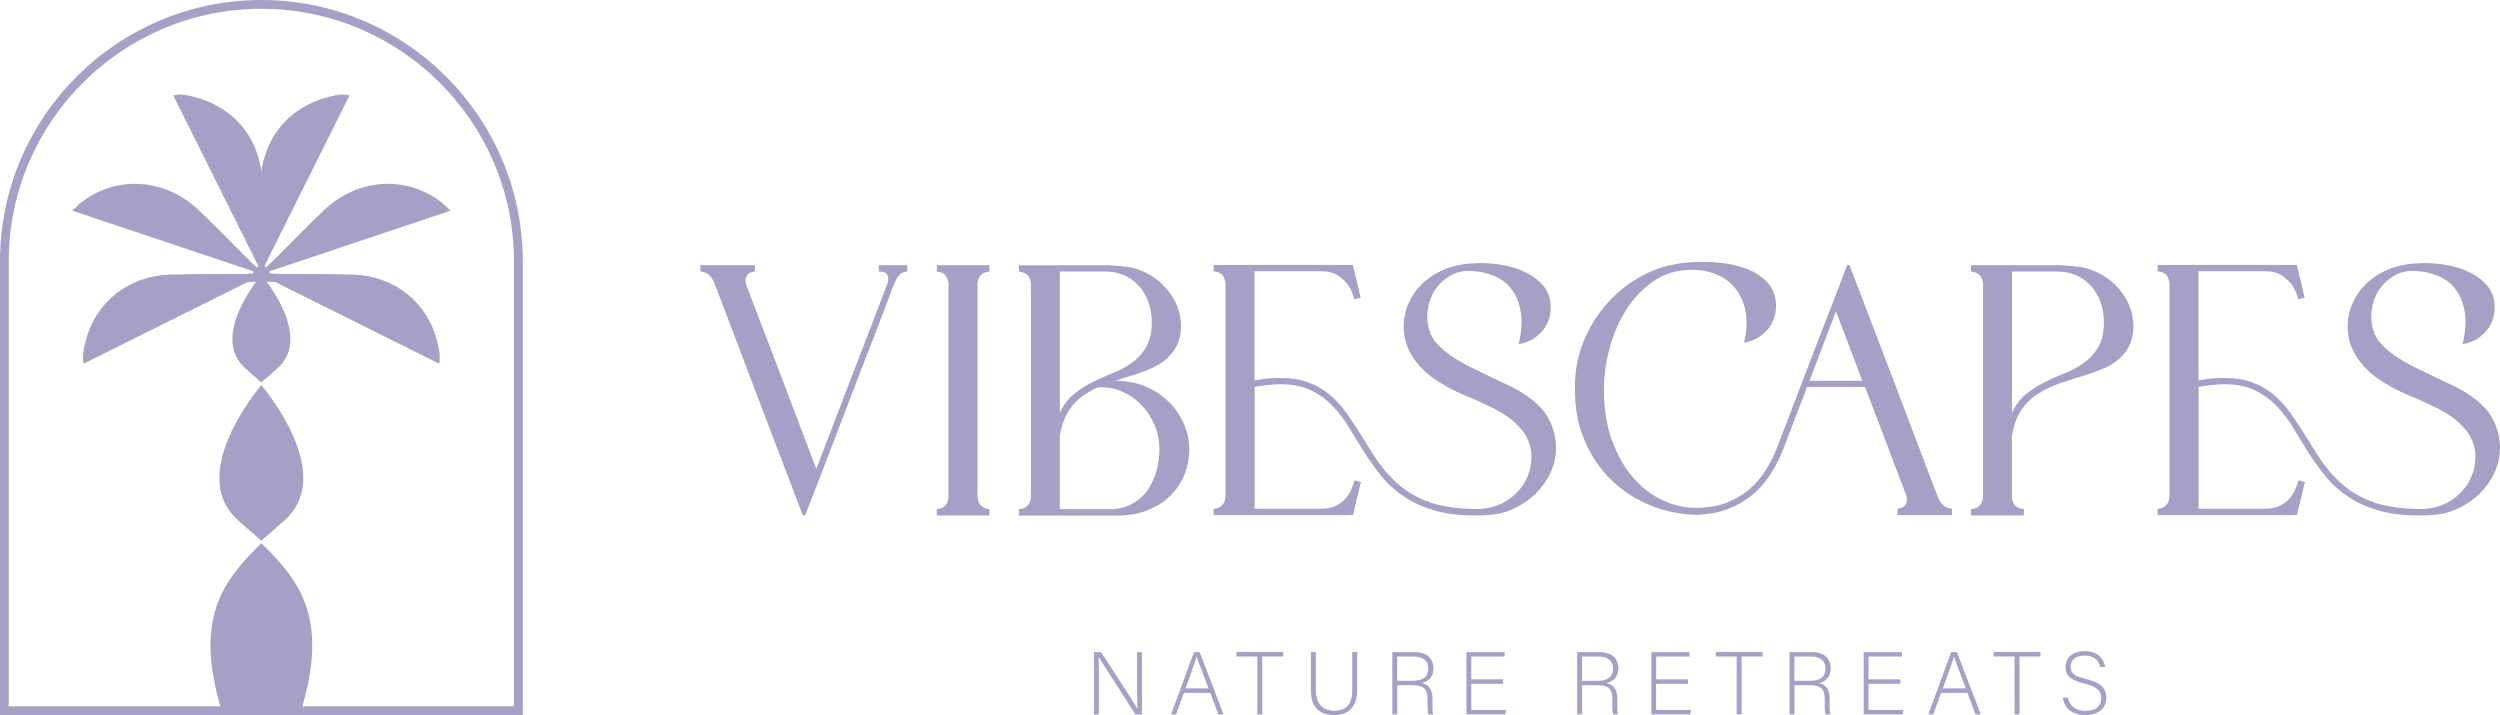 <svg xmlns="http://www.w3.org/2000/svg" id="Layer_1" data-name="Layer 1" viewBox="0 0 489.22 139.94">
  <defs fill="#000000">
    <style>
      .cls-1 {
        fill: #a4a0c6;
        stroke-width: 0px;
      }
    </style>
  </defs>
  <g>
    <g>
      <path class="cls-1" d="m147.73,51.89v1.24c-.76.07-1.28.34-1.57.79-.29.46-.34,1.03-.18,1.69,2.52,6.56,4.77,12.47,6.76,17.71.83,2.22,1.66,4.41,2.49,6.56.83,2.15,1.57,4.09,2.21,5.82s1.18,3.13,1.59,4.23c.42,1.1.65,1.69.72,1.79l13.92-36.25c.2-.59.2-1.14,0-1.62-.2-.48-.76-.72-1.69-.72v-1.24h5.57v1.24c-.8.07-1.36.34-1.69.79-.34.46-.63,1.03-.9,1.69-.34.83-.8,2.04-1.39,3.63-.59,1.59-1.29,3.42-2.08,5.47-.8,2.06-1.66,4.28-2.59,6.66-.93,2.39-1.86,4.81-2.79,7.26s-1.85,4.86-2.76,7.23-1.75,4.55-2.51,6.54c-.76,1.99-1.43,3.73-2.02,5.2-.58,1.47-1.01,2.56-1.26,3.26h-.44c-.07-.13-.35-.86-.85-2.18-.49-1.32-1.15-3.03-1.94-5.12-.8-2.08-1.7-4.45-2.71-7.08s-2.04-5.33-3.08-8.08c-1.05-2.75-2.07-5.46-3.08-8.13s-1.93-5.07-2.74-7.21c-.81-2.13-1.48-3.91-2.02-5.32-.53-1.41-.85-2.23-.95-2.46-.27-.59-.59-1.09-1-1.47-.4-.39-.96-.6-1.69-.67v-1.24h10.65Z" fill="#000000"/>
      <path class="cls-1" d="m193.62,51.89v1.24c-1.46.13-2.23.93-2.33,2.39v41.72c.1,1.46.88,2.25,2.33,2.39v1.24h-10.3v-1.24c1.46-.13,2.22-.93,2.29-2.39v-41.62c-.03-.69-.24-1.26-.59-1.72-.37-.44-.93-.7-1.69-.77v-1.24h10.29Z" fill="#000000"/>
      <path class="cls-1" d="m216.6,51.89c1.06.03,2.33.13,3.8.3,1.47.17,2.97.68,4.5,1.54,1.86,1.06,3.36,2.49,4.5,4.3,1.15,1.81,1.72,3.83,1.72,6.09-.1,1.79-.54,3.25-1.31,4.38-.78,1.13-1.77,2.05-2.95,2.76-1.2.71-2.53,1.3-4,1.77s-2.97.95-4.5,1.44c2.28.07,4.32.49,6.09,1.29,1.77.79,3.27,1.83,4.5,3.11,1.23,1.27,2.16,2.71,2.81,4.28s.97,3.17.97,4.8c0,1.79-.34,3.47-1,5.05-.66,1.57-1.61,2.95-2.84,4.13s-2.71,2.09-4.45,2.76-3.68,1-5.79,1h-19.25v-1.24c1.46-.13,2.23-.93,2.34-2.39v-41.72c-.1-1.46-.88-2.25-2.34-2.39v-1.24h17.21Zm-9.2,28.89c.69-1.52,1.61-2.75,2.74-3.66,1.13-.91,2.33-1.69,3.61-2.33s2.58-1.23,3.9-1.74c1.32-.51,2.53-1.15,3.61-1.89,1.08-.75,1.99-1.67,2.74-2.76.74-1.1,1.21-2.54,1.36-4.33.1-1.39-.02-2.75-.35-4.05-.34-1.3-.89-2.48-1.67-3.51-.78-1.03-1.78-1.85-2.98-2.46-1.22-.61-2.63-.92-4.25-.92h-8.71v27.64Zm9.76,18.85c1.65,0,3.09-.33,4.32-1,1.23-.66,2.23-1.54,3.02-2.64.79-1.1,1.38-2.34,1.79-3.75.4-1.41.59-2.88.59-4.4,0-1.62-.32-3.18-.94-4.67-.63-1.49-1.49-2.8-2.58-3.93-1.09-1.13-2.37-2.01-3.84-2.64-1.47-.63-3.05-.9-4.73-.79-.93.43-1.8.92-2.61,1.46-.81.54-1.54,1.2-2.18,1.94-.64.75-1.19,1.62-1.64,2.64-.44,1.01-.77,2.18-.97,3.51v14.27h9.77Z" fill="#000000"/>
      <path class="cls-1" d="m237.48,100.82v-1.24c1.46-.13,2.23-.93,2.34-2.39v-41.72c-.07-.69-.29-1.25-.64-1.67-.37-.42-.93-.65-1.69-.72v-1.24h27.25l1.54,6.41-1.24.3c-.34-1.16-.74-2.08-1.22-2.76-.48-.68-1.15-1.3-1.99-1.87-.85-.56-1.95-.85-3.31-.85h-13.03v21.38c1.76-.33,3.43-.49,5.02-.49,2.12,0,3.96.29,5.52.87s2.95,1.38,4.18,2.41c1.23,1.03,2.34,2.26,3.36,3.71,1.01,1.44,2.05,3,3.11,4.7.66,1.1,1.34,2.18,2.04,3.28.69,1.1,1.45,2.13,2.26,3.11s1.71,1.9,2.69,2.76,2.09,1.62,3.36,2.28c1.79.96,3.7,1.62,5.72,1.99,2.03.37,4.03.54,6.02.54s3.83-.41,5.35-1.22,2.71-1.83,3.61-3.06c.9-1.23,1.48-2.56,1.77-4,.28-1.44.26-2.8-.08-4.05-.34-1.2-.88-2.25-1.64-3.18s-1.66-1.76-2.69-2.49-2.14-1.38-3.36-1.97c-1.22-.58-2.41-1.14-3.61-1.67-.4-.17-1-.42-1.79-.74-.8-.33-1.69-.76-2.69-1.29s-2.03-1.16-3.08-1.89-2.03-1.58-2.89-2.56c-.86-.98-1.57-2.08-2.13-3.33s-.85-2.65-.85-4.2c0-1.66.32-3.19.95-4.6.63-1.41,1.47-2.65,2.54-3.71,1.06-1.06,2.31-1.93,3.75-2.61s2.99-1.14,4.65-1.36c.53-.07,1.05-.12,1.57-.15.51-.03,1.04-.05,1.57-.05,1.66,0,3.29.17,4.9.49,1.61.34,3.05.84,4.33,1.51,1.27.68,2.32,1.52,3.13,2.54.81,1.01,1.26,2.19,1.36,3.56.07,1.17-.08,2.19-.42,3.11-.35.91-.83,1.69-1.44,2.34-.61.64-1.31,1.17-2.08,1.57-.78.4-1.55.64-2.31.74.56-2.39.7-4.47.42-6.24-.29-1.77-.87-3.26-1.77-4.45-.9-1.2-2.07-2.08-3.51-2.69-1.44-.59-3.02-.91-4.75-.95-1.39-.03-2.66.29-3.8.95-1.15.66-2.08,1.53-2.84,2.61-.75,1.08-1.24,2.3-1.49,3.68s-.19,2.76.18,4.15c.27,1.03.79,1.98,1.57,2.84s1.71,1.67,2.79,2.41,2.26,1.44,3.56,2.08,2.59,1.27,3.88,1.89,2.55,1.22,3.77,1.79c1.23.58,2.3,1.19,3.23,1.82,2.25,1.49,3.83,3.12,4.72,4.9.9,1.78,1.34,3.59,1.34,5.44,0,1.76-.37,3.42-1.1,4.97-.73,1.56-1.72,2.93-2.95,4.13-1.24,1.2-2.67,2.15-4.28,2.89s-3.29,1.15-5.05,1.24c-3.65.2-6.76-.02-9.33-.64-2.57-.63-4.77-1.53-6.61-2.71-1.84-1.18-3.4-2.54-4.67-4.08s-2.44-3.14-3.48-4.8c-1.05-1.66-2.05-3.28-3-4.87s-2.05-3.01-3.26-4.28-2.63-2.28-4.25-3.06c-1.62-.78-3.62-1.17-5.97-1.17-1.42,0-3.1.18-5.02.54v23.82h13.03c1.13,0,2.07-.19,2.84-.57s1.39-.85,1.89-1.41.88-1.17,1.15-1.82c.27-.64.48-1.24.64-1.77l1.24.35-1.54,6.46h-27.3v.03Z" fill="#000000"/>
      <path class="cls-1" d="m308.19,75.77c0-3.21.57-6.22,1.72-9,1.15-2.79,2.66-5.24,4.55-7.36,1.89-2.12,4.04-3.86,6.46-5.22,2.42-1.36,4.92-2.22,7.51-2.59.79-.13,1.61-.23,2.44-.28s1.64-.08,2.44-.08c1.82,0,3.57.16,5.25.47,1.67.32,3.16.79,4.45,1.44,1.29.64,2.34,1.47,3.16,2.49.81,1.01,1.26,2.23,1.36,3.66.07,1.17-.08,2.19-.42,3.11-.35.91-.83,1.69-1.44,2.33s-1.31,1.17-2.08,1.57c-.78.4-1.55.64-2.31.75.56-2.39.65-4.48.28-6.26-.39-1.79-1.07-3.28-2.07-4.48s-2.23-2.08-3.71-2.66c-1.47-.58-3-.87-4.6-.87-2.89,0-5.39.73-7.53,2.18-2.13,1.46-3.93,3.32-5.37,5.57-1.44,2.25-2.53,4.73-3.26,7.43-.73,2.71-1.11,5.3-1.15,7.79v.85c.03,3.65.57,6.88,1.62,9.69,1.05,2.82,2.4,5.2,4.08,7.13,1.67,1.94,3.58,3.42,5.72,4.43,2.13,1.01,4.34,1.51,6.59,1.51s4.34-.34,6.05-1.02c1.71-.68,3.19-1.57,4.45-2.66,1.26-1.1,2.31-2.33,3.16-3.71.85-1.37,1.55-2.76,2.11-4.15.79-2.06,1.65-4.28,2.56-6.66.91-2.39,1.83-4.8,2.76-7.23.93-2.44,1.85-4.83,2.76-7.18.91-2.35,1.75-4.52,2.51-6.49.76-1.98,1.42-3.7,1.99-5.17.56-1.47.98-2.56,1.24-3.26h.44c.03.13.31.86.82,2.18s1.17,3.03,1.97,5.12c.79,2.08,1.7,4.45,2.71,7.08s2.04,5.33,3.08,8.08,2.07,5.46,3.08,8.13,1.93,5.07,2.74,7.21c.81,2.13,1.48,3.91,2.02,5.32.53,1.41.85,2.23.95,2.46.27.59.59,1.09,1,1.46.4.39.96.6,1.69.67v1.24h-10.64v-1.24c.76-.07,1.28-.34,1.57-.8.28-.46.34-1.03.18-1.69-.86-2.22-1.74-4.53-2.64-6.91-.76-2.06-1.62-4.35-2.59-6.87-.96-2.52-1.93-5.04-2.89-7.56h-11.33c-.59,1.59-1.28,3.39-2.07,5.39s-1.65,4.29-2.61,6.84c-.76,1.89-1.66,3.61-2.69,5.15s-2.23,2.86-3.61,3.95-2.91,1.96-4.62,2.59c-1.71.63-3.61,1-5.69,1.1-3.38-.03-6.55-.66-9.5-1.89-2.95-1.23-5.5-2.9-7.66-5.05-2.15-2.13-3.85-4.67-5.1-7.61s-1.87-6.15-1.87-9.62v-.85h-.02Zm56.24-1.24c-.63-1.66-1.23-3.24-1.79-4.75s-1.08-2.87-1.54-4.08c-.46-1.21-.85-2.23-1.17-3.06s-.54-1.39-.67-1.69c-.3.76-.59,1.52-.87,2.28-.29.76-.61,1.64-1,2.64s-.84,2.18-1.36,3.58c-.53,1.39-1.18,3.08-1.94,5.07h10.34v.02Z" fill="#000000"/>
      <path class="cls-1" d="m385.71,99.64c1.46-.13,2.23-.93,2.34-2.39v-41.72c-.1-1.46-.88-2.25-2.34-2.39v-1.24h17.25c1.06.03,2.33.13,3.8.3,1.47.17,2.97.68,4.51,1.54,1.86,1.06,3.36,2.49,4.5,4.3,1.15,1.81,1.72,3.83,1.72,6.09-.07,1.46-.37,2.69-.9,3.68-.53,1-1.21,1.84-2.04,2.54-.83.69-1.78,1.27-2.86,1.74s-2.21.89-3.41,1.26c-1.2.39-2.41.76-3.66,1.15s-2.43.82-3.56,1.31c-.9.43-1.75.92-2.56,1.46-.81.54-1.54,1.2-2.18,1.94-.64.75-1.2,1.62-1.64,2.64-.44,1.01-.77,2.18-.97,3.51v11.94c.1,1.42.88,2.2,2.33,2.33v1.24h-10.35v-1.22Zm8.01-18.85c.69-1.52,1.61-2.75,2.74-3.66s2.33-1.69,3.61-2.33c1.27-.64,2.58-1.23,3.9-1.74,1.32-.51,2.53-1.15,3.61-1.89,1.08-.75,1.99-1.67,2.74-2.76.74-1.1,1.21-2.54,1.36-4.33.1-1.39-.02-2.75-.35-4.05-.34-1.3-.89-2.48-1.67-3.51-.78-1.03-1.78-1.85-2.98-2.46-1.22-.61-2.63-.92-4.25-.92h-8.71v27.64h0Z" fill="#000000"/>
      <path class="cls-1" d="m422.21,100.82v-1.24c1.46-.13,2.23-.93,2.34-2.39v-41.72c-.07-.69-.29-1.25-.64-1.67-.37-.42-.93-.65-1.69-.72v-1.24h27.24l1.54,6.41-1.24.3c-.34-1.16-.74-2.08-1.22-2.76-.48-.68-1.15-1.3-1.99-1.87-.85-.56-1.95-.85-3.31-.85h-13.03v21.38c1.76-.33,3.43-.49,5.02-.49,2.12,0,3.96.29,5.52.87s2.95,1.38,4.18,2.41,2.34,2.26,3.36,3.71c1.01,1.44,2.05,3,3.11,4.7.66,1.1,1.34,2.18,2.04,3.28.69,1.1,1.45,2.13,2.26,3.11s1.71,1.9,2.69,2.76,2.09,1.62,3.36,2.28c1.79.96,3.7,1.62,5.72,1.99s4.03.54,6.02.54,3.83-.41,5.35-1.22c1.51-.81,2.71-1.83,3.61-3.06.9-1.23,1.48-2.56,1.77-4,.28-1.44.26-2.8-.08-4.05-.34-1.2-.88-2.25-1.64-3.18s-1.66-1.76-2.69-2.49-2.14-1.38-3.36-1.97c-1.22-.58-2.41-1.14-3.61-1.67-.4-.17-1-.42-1.79-.74-.8-.33-1.69-.76-2.69-1.29-1-.53-2.03-1.16-3.08-1.89s-2.03-1.58-2.89-2.56-1.57-2.08-2.13-3.33c-.56-1.24-.85-2.65-.85-4.2,0-1.66.32-3.19.95-4.6s1.47-2.65,2.54-3.71c1.06-1.06,2.31-1.93,3.75-2.61,1.44-.68,2.99-1.14,4.65-1.36.53-.07,1.05-.12,1.57-.15.51-.03,1.04-.05,1.57-.05,1.66,0,3.29.17,4.9.49,1.61.34,3.05.84,4.33,1.51,1.27.68,2.32,1.52,3.13,2.54.81,1.01,1.26,2.19,1.36,3.56.07,1.17-.08,2.19-.42,3.11-.35.91-.83,1.69-1.44,2.34-.61.64-1.31,1.17-2.08,1.57-.78.4-1.55.64-2.31.74.56-2.39.7-4.47.42-6.24-.29-1.77-.87-3.26-1.77-4.45-.9-1.2-2.07-2.08-3.51-2.69-1.44-.59-3.02-.91-4.75-.95-1.39-.03-2.66.29-3.8.95-1.15.66-2.08,1.53-2.84,2.61-.75,1.08-1.24,2.3-1.49,3.68s-.19,2.76.18,4.15c.27,1.03.79,1.98,1.57,2.84.78.86,1.71,1.67,2.79,2.41s2.26,1.44,3.56,2.08,2.59,1.27,3.88,1.89,2.55,1.22,3.77,1.79c1.23.58,2.3,1.19,3.23,1.82,2.25,1.49,3.83,3.12,4.72,4.9.9,1.78,1.34,3.59,1.34,5.44,0,1.76-.37,3.42-1.1,4.97-.73,1.56-1.72,2.93-2.95,4.13-1.24,1.2-2.67,2.15-4.28,2.89-1.61.73-3.29,1.15-5.05,1.24-3.65.2-6.76-.02-9.33-.64-2.57-.63-4.77-1.53-6.61-2.71s-3.4-2.54-4.67-4.08-2.44-3.14-3.48-4.8c-1.05-1.66-2.05-3.28-3-4.87s-2.05-3.01-3.26-4.28-2.63-2.28-4.25-3.06-3.62-1.17-5.97-1.17c-1.42,0-3.1.18-5.02.54v23.82h13.03c1.13,0,2.07-.19,2.84-.57s1.39-.85,1.89-1.41.88-1.17,1.15-1.82c.27-.64.48-1.24.64-1.77l1.24.35-1.54,6.46h-27.29v.03Z" fill="#000000"/>
    </g>
    <g>
      <path class="cls-1" d="m214.07,139.8v-12.19h1.39c1.9,2.92,6.36,9.74,7.12,11.07h.02c-.11-1.76-.09-3.56-.09-5.54v-5.52h.96v12.19h-1.28c-1.81-2.83-6.34-9.91-7.21-11.25h-.02c.09,1.6.07,3.38.07,5.59v5.66h-.96Z" fill="#000000"/>
      <path class="cls-1" d="m231.68,135.58l-1.55,4.22h-.96l4.48-12.19h1.12l4.67,12.19h-1.03l-1.58-4.22h-5.15Zm4.82-.87c-1.36-3.63-2.06-5.37-2.3-6.19h-.02c-.3.92-1.08,3.08-2.17,6.19h4.5Z" fill="#000000"/>
      <path class="cls-1" d="m246.03,128.47h-4.09v-.87h9.17v.87h-4.11v11.32h-.96v-11.32h0Z" fill="#000000"/>
      <path class="cls-1" d="m257.5,127.6v7.39c0,3.24,1.83,4.08,3.56,4.08,2.04,0,3.56-.85,3.56-4.08v-7.39h.96v7.33c0,3.81-2.03,5-4.55,5s-4.5-1.3-4.5-4.84v-7.49h.97Z" fill="#000000"/>
      <path class="cls-1" d="m273.42,134.1v5.7h-.96v-12.19h4.38c2.4,0,3.68,1.28,3.68,3.2,0,1.55-.92,2.56-2.28,2.86,1.25.3,2.09,1.12,2.09,3.19v.47c0,.85-.07,2.01.16,2.47h-.96c-.23-.52-.18-1.5-.18-2.54v-.33c0-2.01-.59-2.84-2.92-2.84h-3Zm0-.87h2.94c2.14,0,3.13-.8,3.13-2.4,0-1.5-.98-2.35-2.88-2.35h-3.2v4.75h0Z" fill="#000000"/>
      <path class="cls-1" d="m294.13,133.81h-6.22v5.12h6.81l-.14.87h-7.62v-12.19h7.48v.87h-6.53v4.46h6.22v.88h0Z" fill="#000000"/>
      <path class="cls-1" d="m309.59,134.1v5.7h-.96v-12.19h4.38c2.4,0,3.68,1.28,3.68,3.2,0,1.55-.92,2.56-2.28,2.86,1.25.3,2.09,1.12,2.09,3.19v.47c0,.85-.07,2.01.16,2.47h-.96c-.23-.52-.18-1.5-.18-2.54v-.33c0-2.01-.59-2.84-2.92-2.84h-3Zm0-.87h2.94c2.14,0,3.13-.8,3.13-2.4,0-1.5-.98-2.35-2.88-2.35h-3.2v4.75h0Z" fill="#000000"/>
      <path class="cls-1" d="m330.3,133.81h-6.22v5.12h6.82l-.14.87h-7.62v-12.19h7.48v.87h-6.53v4.46h6.22v.88h0Z" fill="#000000"/>
      <path class="cls-1" d="m339.84,128.47h-4.09v-.87h9.17v.87h-4.11v11.32h-.96v-11.32h0Z" fill="#000000"/>
      <path class="cls-1" d="m351.15,134.1v5.7h-.96v-12.19h4.38c2.4,0,3.68,1.28,3.68,3.2,0,1.55-.92,2.56-2.28,2.86,1.25.3,2.09,1.12,2.09,3.19v.47c0,.85-.07,2.01.16,2.47h-.96c-.23-.52-.18-1.5-.18-2.54v-.33c0-2.01-.59-2.84-2.92-2.84h-3Zm0-.87h2.94c2.14,0,3.13-.8,3.13-2.4,0-1.5-.98-2.35-2.88-2.35h-3.2v4.75h0Z" fill="#000000"/>
      <path class="cls-1" d="m371.87,133.81h-6.22v5.12h6.81l-.14.87h-7.62v-12.19h7.48v.87h-6.53v4.46h6.22v.88Z" fill="#000000"/>
      <path class="cls-1" d="m379.86,135.58l-1.55,4.22h-.96l4.48-12.19h1.12l4.67,12.19h-1.03l-1.58-4.22h-5.15Zm4.83-.87c-1.36-3.63-2.06-5.37-2.3-6.19h-.02c-.3.92-1.08,3.08-2.17,6.19h4.5Z" fill="#000000"/>
      <path class="cls-1" d="m394.22,128.47h-4.09v-.87h9.17v.87h-4.11v11.32h-.96v-11.32h0Z" fill="#000000"/>
      <path class="cls-1" d="m404.66,136.52c.37,1.62,1.44,2.58,3.45,2.58,2.23,0,3.08-1.12,3.08-2.44s-.61-2.23-3.29-2.9c-2.58-.64-3.7-1.48-3.7-3.24,0-1.6,1.17-3.1,3.78-3.1s3.81,1.64,3.97,3.12h-.98c-.28-1.3-1.14-2.25-3.05-2.25-1.76,0-2.72.82-2.72,2.17s.8,1.87,3.05,2.42c3.43.85,3.93,2.23,3.93,3.7,0,1.8-1.3,3.35-4.13,3.35-3.05,0-4.16-1.78-4.39-3.42h.98Z" fill="#000000"/>
    </g>
  </g>
  <g>
    <path class="cls-1" d="m102.3,139.94H0V51.15C0,22.95,22.94,0,51.15,0s51.15,22.94,51.15,51.15v88.79h0Zm-100.58-1.72h98.86V51.15C100.58,23.9,78.4,1.72,51.14,1.72S1.71,23.89,1.71,51.15v87.07h0Z" fill="#000000"/>
    <g>
      <path class="cls-1" d="m51.39,55.04c.03-6.03.05-12.04.03-18.07-.03-9.29-5.1-15.93-13.69-18.07-1.17-.29-2.37-.6-3.83-.22,5.61,11.25,11.14,22.3,16.65,33.36-.1.1-.2.2-.3.3-.47-.44-.96-.87-1.42-1.33-3.33-3.32-6.59-6.71-10-9.94-6.46-6.14-15.91-6.78-22.72-1.63-.62.46-1.16,1.04-1.98,1.78,12.02,4.02,23.73,7.94,35.45,11.87-.02.14-.04.28-.06.42-.49.03-.98.09-1.47.09-4.96.04-9.93-.03-14.89.14-8.04.28-14.41,5.35-16.38,12.91-.36,1.37-.72,2.78-.43,4.52,10.71-5.34,21.21-10.57,32.08-15.98l2.96-.14" fill="#000000"/>
      <path class="cls-1" d="m50.91,55.04c-.03-6.03-.05-12.04-.03-18.07.03-9.29,5.1-15.93,13.69-18.07,1.17-.29,2.37-.6,3.83-.22-5.61,11.25-11.14,22.3-16.65,33.36.1.1.2.2.3.3.47-.44.96-.87,1.42-1.33,3.33-3.32,6.59-6.71,10-9.94,6.46-6.14,15.91-6.78,22.72-1.63.62.46,1.16,1.04,1.98,1.78-12.02,4.02-23.73,7.94-35.45,11.87.02.14.04.28.06.42.49.03.98.09,1.47.09,4.96.04,9.93-.03,14.89.14,8.04.28,14.41,5.35,16.38,12.91.36,1.37.72,2.78.43,4.52-10.71-5.34-21.21-10.57-32.08-15.98l-2.96-.14" fill="#000000"/>
      <path class="cls-1" d="m49.36,104.25c-.92-.8-1.84-1.61-2.78-2.44-9.11-8.13,1.31-22.47,4.56-26.48,3.24,4.01,13.68,18.34,4.56,26.48-.93.83-1.86,1.64-2.78,2.44-.6.52-1.2,1.05-1.79,1.56-.57-.51-1.17-1.03-1.77-1.56Z" fill="#000000"/>
      <path class="cls-1" d="m49.92,73.76c-.63-.55-1.27-1.11-1.92-1.69-6.29-5.62.91-15.53,3.15-18.3,2.24,2.78,9.46,12.68,3.15,18.3-.64.57-1.28,1.14-1.92,1.69-.41.37-.83.72-1.24,1.08-.41-.36-.82-.72-1.24-1.08Z" fill="#000000"/>
      <path class="cls-1" d="m51.15,106.32c7.78,7.5,13.03,14.87,7.93,32.19h-15.87c-5.1-17.32.15-24.69,7.93-32.19Z" fill="#000000"/>
    </g>
  </g>
</svg>